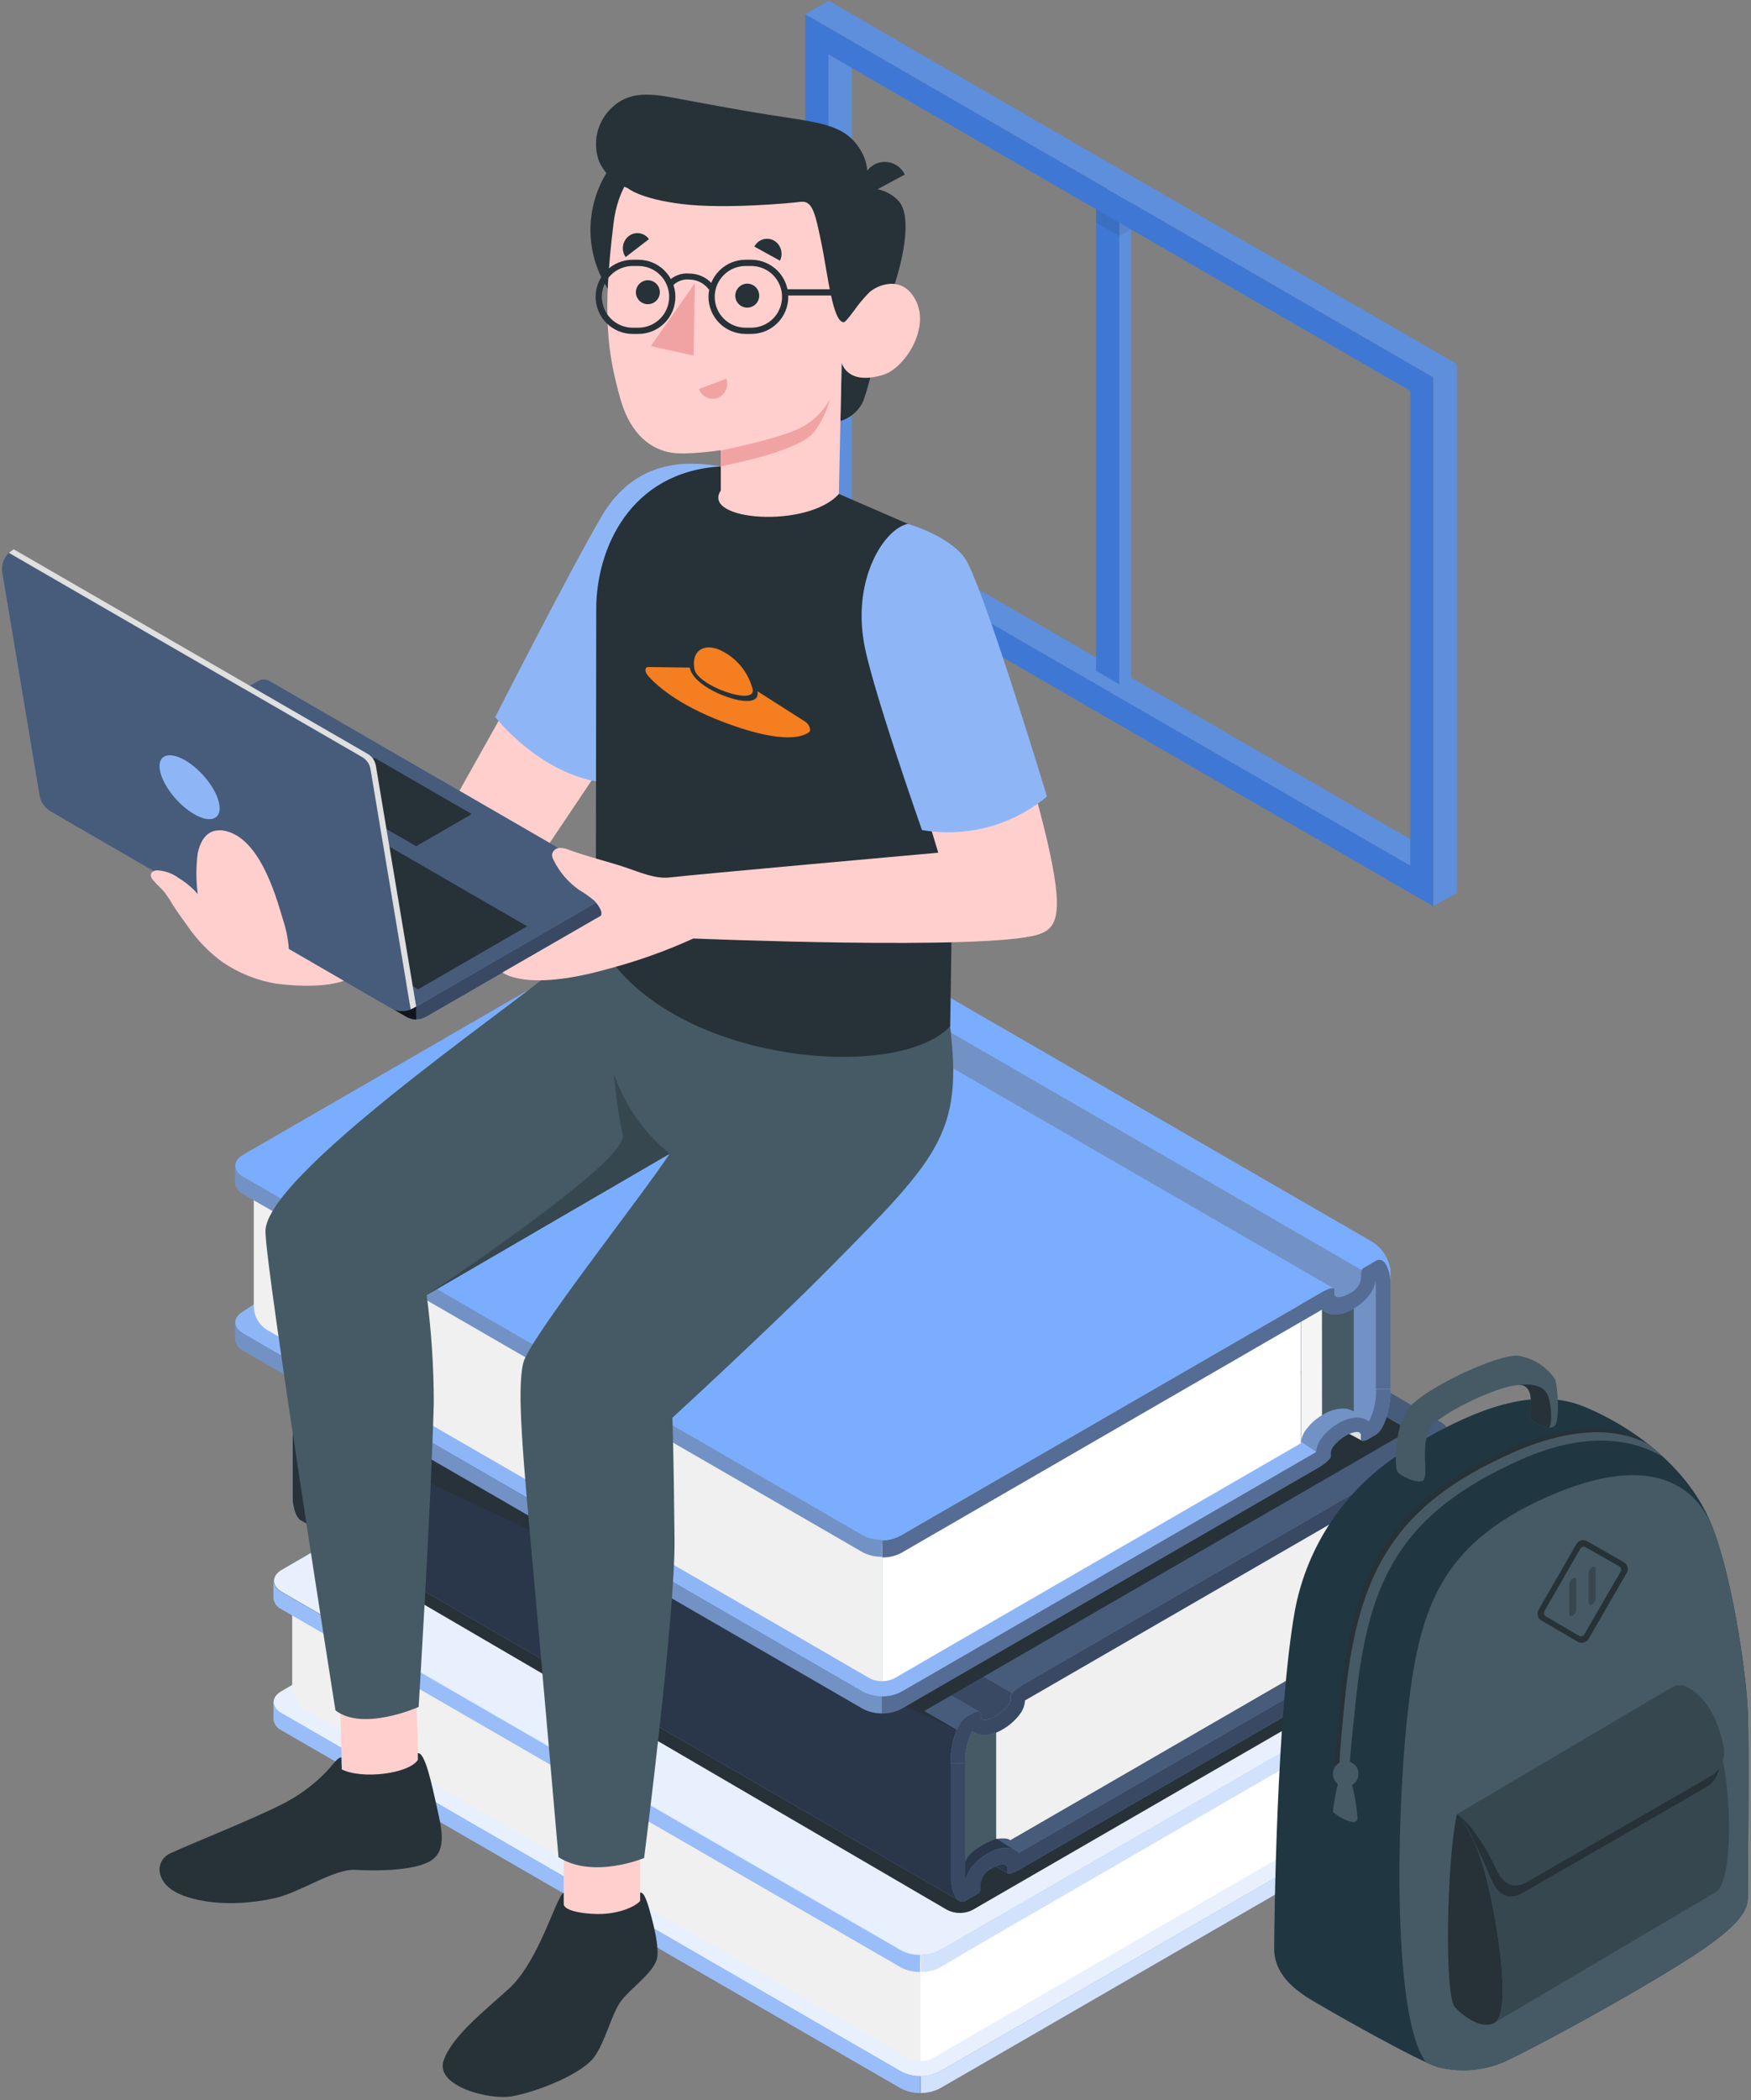 <svg width="372" height="446" viewBox="0 0 372 446" fill="none" xmlns="http://www.w3.org/2000/svg">
<rect x="0" y="0" width="372" height="446" fill="#808080" stroke="none"/>
<g opacity="0.8">
<path d="M304.539 181.025L299.602 183.879L176.015 112.463L180.963 109.609L304.539 181.025Z" fill="#5592F3"/>
<path d="M237.809 44.437V145.324L232.86 142.459V41.584L237.809 44.437Z" fill="#2E75E9"/>
<path d="M240.273 42.998L237.799 44.437V145.323L240.273 143.885V42.998Z" fill="#5592F3"/>
<path d="M237.799 44.437L232.85 41.584L235.324 40.145L240.273 42.999L237.799 44.437Z" fill="#FAFAFA"/>
<path d="M171.08 3.005L304.496 80.139V192.45L171.08 115.351V3.005ZM176.017 112.463L299.604 183.833V82.993L176.017 11.577V112.463Z" fill="#2E75E9"/>
<path d="M176.02 112.462L180.969 109.609V14.43L176.02 11.576V112.462Z" fill="#5592F3"/>
<path d="M171.077 3.005L176.015 0.151L309.488 77.286L304.539 80.139L171.077 3.005Z" fill="#5592F3"/>
<path d="M309.488 77.286L304.539 80.139V192.45L309.488 189.597V77.286Z" fill="#5592F3"/>
<path opacity="0.1" d="M237.809 47.29L232.882 44.437V47.29L237.809 50.143V47.29Z" fill="black"/>
<path opacity="0.1" d="M237.799 50.144L240.273 48.717L237.799 47.29V50.144Z" fill="black"/>
</g>
<path d="M297.381 386.541L294.535 384.932L296.556 384.02C296.556 384.02 298.136 384.447 298.178 384.519C298.165 384.886 298.127 385.253 298.064 385.615L297.381 386.541Z" fill="#E0E0E0"/>
<path d="M297.381 386.541L294.535 384.932L296.556 384.02C296.556 384.02 298.136 384.447 298.178 384.519C298.165 384.886 298.127 385.253 298.064 385.615L297.381 386.541Z" fill="#8EB6F7"/>
<path opacity="0.1" d="M297.381 386.541L294.535 384.932L296.556 384.02C296.556 384.02 298.136 384.447 298.178 384.519C298.165 384.886 298.127 385.253 298.064 385.615L297.381 386.541Z" fill="white"/>
<path d="M191.471 439.943C192.732 440.583 194.127 440.916 195.541 440.916C196.955 440.916 198.349 440.583 199.611 439.943L290.889 387.239L154.271 308.268L151.083 306.431L59.805 359.135C57.57 360.431 57.57 362.554 59.805 363.836L191.471 439.943Z" fill="#8EB6F7"/>
<path opacity="0.8" d="M191.471 439.943C192.732 440.583 194.127 440.916 195.541 440.916C196.955 440.916 198.349 440.583 199.611 439.943L290.889 387.239L154.271 308.268L151.083 306.431L59.805 359.135C57.57 360.431 57.57 362.554 59.805 363.836L191.471 439.943Z" fill="white"/>
<path d="M225.752 340.29L257.587 358.623L278.194 346.714L302.116 360.588V377.838C302.116 379.932 299.768 382.909 298.914 382.425C297.335 382.807 295.799 383.351 294.332 384.049C291.938 385.411 289.716 387.056 287.714 388.949L214.566 346.686L225.752 340.29Z" fill="#E0E0E0"/>
<path d="M225.752 340.29L257.587 358.623L278.194 346.714L302.116 360.588V377.838C302.116 379.932 299.768 382.909 298.914 382.425C297.335 382.807 295.799 383.351 294.332 384.049C291.938 385.411 289.716 387.056 287.714 388.949L214.566 346.686L225.752 340.29Z" fill="#8EB6F7"/>
<path opacity="0.1" d="M225.752 340.29L257.587 358.623L278.194 346.714L302.116 360.588V377.838C302.116 379.932 299.768 382.909 298.914 382.425C297.335 382.807 295.799 383.351 294.332 384.049C291.938 385.411 289.716 387.056 287.714 388.949L214.566 346.686L225.752 340.29Z" fill="white"/>
<path d="M199.654 439.929L205.161 436.738L287.801 388.991C287.863 387.911 288.256 386.877 288.925 386.028C289.901 384.73 291.131 383.644 292.54 382.838C293.719 382.115 295.059 381.699 296.439 381.627C297.363 381.614 298.264 381.91 299.001 382.467C300.077 380.353 300.6 378.001 300.524 375.63H303.654C303.654 379.903 302.231 384.29 300.481 385.288L298.901 386.213C298.005 386.726 297.293 386.755 297.293 386.213V385.373C297.293 384.433 295.87 384.476 294.105 385.501C292.341 386.527 290.932 388.094 290.932 389.034V389.888C290.932 390.373 289.708 391.455 288.228 392.31L208.306 438.505L199.654 443.49C198.401 444.139 197.008 444.466 195.598 444.444V440.826C197.004 440.884 198.402 440.575 199.654 439.929Z" fill="#8EB6F7"/>
<path opacity="0.6" d="M199.654 439.929L205.161 436.738L287.801 388.991C287.863 387.911 288.256 386.877 288.925 386.028C289.901 384.73 291.131 383.644 292.54 382.838C293.719 382.115 295.059 381.699 296.439 381.627C297.363 381.614 298.264 381.91 299.001 382.467C300.077 380.353 300.6 378.001 300.524 375.63H303.654C303.654 379.903 302.231 384.29 300.481 385.288L298.901 386.213C298.005 386.726 297.293 386.755 297.293 386.213V385.373C297.293 384.433 295.87 384.476 294.105 385.501C292.341 386.527 290.932 388.094 290.932 389.034V389.888C290.932 390.373 289.708 391.455 288.228 392.31L208.306 438.505L199.654 443.49C198.401 444.139 197.008 444.466 195.598 444.444V440.826C197.004 440.884 198.402 440.575 199.654 439.929Z" fill="white"/>
<path d="M58.102 361.414V365.103C58.148 365.596 58.323 366.068 58.607 366.472C58.892 366.877 59.277 367.2 59.724 367.411L182.78 438.519L191.418 443.504C192.671 444.153 194.064 444.481 195.474 444.459V440.841C194.055 440.875 192.652 440.536 191.404 439.858L185.911 436.681L59.724 363.736C59.275 363.524 58.889 363.198 58.604 362.791C58.319 362.384 58.146 361.909 58.102 361.414Z" fill="#8EB6F7"/>
<path opacity="0.1" d="M58.102 361.414V365.103C58.148 365.596 58.323 366.068 58.607 366.472C58.892 366.877 59.277 367.2 59.724 367.411L182.78 438.519L191.418 443.504C192.671 444.153 194.064 444.481 195.474 444.459V440.841C194.055 440.875 192.652 440.536 191.404 439.858L185.911 436.681L59.724 363.736C59.275 363.524 58.889 363.198 58.604 362.791C58.319 362.384 58.146 361.909 58.102 361.414Z" fill="white"/>
<path d="M195.547 416.526V437.665C196.489 437.693 197.422 437.472 198.251 437.024L208.213 431.241L284.477 387.168V365.118L195.547 416.526Z" fill="white"/>
<path d="M62.074 342.027V358.28C62.124 359.221 62.395 360.137 62.865 360.954C63.335 361.771 63.99 362.465 64.778 362.981L182.896 431.211L192.858 436.995C193.688 437.441 194.62 437.662 195.562 437.636V418.762L62.074 342.027Z" fill="#F0F0F0"/>
<path d="M284.527 387.14C284.603 386.058 285.005 385.025 285.68 384.177C286.66 382.887 287.89 381.807 289.295 381.001C290.464 380.268 291.802 379.846 293.18 379.776C294.107 379.768 295.011 380.063 295.756 380.616V358.608L284.556 365.09L284.527 387.14Z" fill="#455A64"/>
<path d="M289.01 381.186C287.713 381.953 286.581 382.969 285.68 384.177C285.005 385.025 284.603 386.058 284.527 387.14V366.115H288.996L289.01 381.186Z" fill="#F5F5F5"/>
<path d="M154.246 282.4L290.865 361.371V363.209C290.865 364.22 292.288 364.633 294.038 363.579C295.789 362.525 297.226 361.3 297.226 359.548L297.397 357.81L158.174 277.358L157.619 277.03C157.473 277.287 157.39 277.575 157.377 277.871V278.725C157.405 279.779 155.997 281.418 154.246 282.4Z" fill="#8EB6F7"/>
<path opacity="0.6" d="M154.246 282.4L290.865 361.371V363.209C290.865 364.22 292.288 364.633 294.038 363.579C295.789 362.525 297.226 361.3 297.226 359.548L297.397 357.81L158.174 277.358L157.619 277.03C157.473 277.287 157.39 277.575 157.377 277.871V278.725C157.405 279.779 155.997 281.418 154.246 282.4Z" fill="white"/>
<path d="M199.662 414.176L288.919 362.583C290.044 361.999 291.082 361.514 291.524 361.742L290.94 361.415L154.322 282.444L152.728 281.518C152.012 281.314 151.26 281.266 150.524 281.376C149.788 281.487 149.083 281.754 148.458 282.159L59.898 333.353C57.664 334.649 57.664 336.758 59.898 338.054L191.593 414.176C192.845 414.804 194.227 415.131 195.627 415.131C197.028 415.131 198.41 414.804 199.662 414.176Z" fill="#8EB6F7"/>
<path opacity="0.8" d="M199.662 414.176L288.919 362.583C290.044 361.999 291.082 361.514 291.524 361.742L290.94 361.415L154.322 282.444L152.728 281.518C152.012 281.314 151.26 281.266 150.524 281.376C149.788 281.487 149.083 281.754 148.458 282.159L59.898 333.353C57.664 334.649 57.664 336.758 59.898 338.054L191.593 414.176C192.845 414.804 194.227 415.131 195.627 415.131C197.028 415.131 198.41 414.804 199.662 414.176Z" fill="white"/>
<path d="M157.652 277.073L158.207 277.401L297.43 357.896C297.501 357.747 297.602 357.616 297.729 357.511L298.199 357.241L299.209 356.671L300.447 355.944C300.687 355.785 300.975 355.712 301.262 355.737C301.549 355.763 301.819 355.887 302.027 356.087C302.086 356.126 302.139 356.174 302.183 356.229C302.351 356.401 302.49 356.598 302.596 356.813C302.747 357.06 302.871 357.323 302.966 357.597C303.075 357.89 303.165 358.19 303.236 358.494C303.322 358.85 303.379 359.192 303.45 359.562C303.488 359.774 303.512 359.988 303.521 360.203C303.521 360.374 303.521 360.531 303.521 360.73C303.521 360.93 303.521 361.528 303.521 361.941V358.024C303.374 356.737 302.93 355.502 302.223 354.417C301.517 353.331 300.568 352.425 299.451 351.771L167.742 275.649C166.657 275.008 165.439 274.627 164.182 274.535C162.925 274.444 161.665 274.645 160.499 275.122L158.834 276.09L158.122 276.489C157.916 276.638 157.754 276.84 157.652 277.073Z" fill="#8EB6F7"/>
<path opacity="0.8" d="M157.652 277.073L158.207 277.401L297.43 357.896C297.501 357.747 297.602 357.616 297.729 357.511L298.199 357.241L299.209 356.671L300.447 355.944C300.687 355.785 300.975 355.712 301.262 355.737C301.549 355.763 301.819 355.887 302.027 356.087C302.086 356.126 302.139 356.174 302.183 356.229C302.351 356.401 302.49 356.598 302.596 356.813C302.747 357.06 302.871 357.323 302.966 357.597C303.075 357.89 303.165 358.19 303.236 358.494C303.322 358.85 303.379 359.192 303.45 359.562C303.488 359.774 303.512 359.988 303.521 360.203C303.521 360.374 303.521 360.531 303.521 360.73C303.521 360.93 303.521 361.528 303.521 361.941V358.024C303.374 356.737 302.93 355.502 302.223 354.417C301.517 353.331 300.568 352.425 299.451 351.771L167.742 275.649C166.657 275.008 165.439 274.627 164.182 274.535C162.925 274.444 161.665 274.645 160.499 275.122L158.834 276.09L158.122 276.489C157.916 276.638 157.754 276.84 157.652 277.073Z" fill="white"/>
<path d="M199.653 414.189L205.174 410.984L268.659 374.319L288.924 362.61C290.347 361.756 291.543 361.457 291.614 361.898V362.81C291.614 363.835 293.037 363.835 294.788 362.81C295.436 362.527 296.005 362.088 296.442 361.531C296.88 360.974 297.172 360.317 297.292 359.619V358.622C297.271 358.4 297.303 358.175 297.384 357.968C297.466 357.76 297.595 357.574 297.762 357.425L298.231 357.155L299.242 356.585L300.48 355.859C300.72 355.699 301.008 355.626 301.295 355.652C301.582 355.677 301.852 355.801 302.06 356.001C302.119 356.04 302.171 356.088 302.216 356.143C302.322 356.255 302.413 356.379 302.487 356.514C302.547 356.576 302.595 356.648 302.629 356.727C302.78 356.974 302.904 357.237 302.999 357.511C303.108 357.804 303.198 358.104 303.269 358.408C303.355 358.764 303.412 359.106 303.483 359.477C303.521 359.688 303.545 359.903 303.554 360.118C303.554 360.289 303.554 360.445 303.554 360.645C303.554 360.844 303.554 361.442 303.554 361.855V375.587H300.423V361.855C300.423 361.528 300.423 361.2 300.423 360.887L300.338 360.103C300.344 360.08 300.344 360.055 300.338 360.032C300.053 362.525 297.676 364.747 295.613 365.915C294.467 366.639 293.153 367.051 291.799 367.112C290.755 367.125 289.743 366.755 288.953 366.072L288.668 366.228L288.127 366.556L208.206 412.751L199.653 417.793C198.42 418.424 197.052 418.742 195.668 418.719V415.101C197.051 415.13 198.42 414.817 199.653 414.189Z" fill="#8EB6F7"/>
<path opacity="0.6" d="M199.653 414.189L205.174 410.984L268.659 374.319L288.924 362.61C290.347 361.756 291.543 361.457 291.614 361.898V362.81C291.614 363.835 293.037 363.835 294.788 362.81C295.436 362.527 296.005 362.088 296.442 361.531C296.88 360.974 297.172 360.317 297.292 359.619V358.622C297.271 358.4 297.303 358.175 297.384 357.968C297.466 357.76 297.595 357.574 297.762 357.425L298.231 357.155L299.242 356.585L300.48 355.859C300.72 355.699 301.008 355.626 301.295 355.652C301.582 355.677 301.852 355.801 302.06 356.001C302.119 356.04 302.171 356.088 302.216 356.143C302.322 356.255 302.413 356.379 302.487 356.514C302.547 356.576 302.595 356.648 302.629 356.727C302.78 356.974 302.904 357.237 302.999 357.511C303.108 357.804 303.198 358.104 303.269 358.408C303.355 358.764 303.412 359.106 303.483 359.477C303.521 359.688 303.545 359.903 303.554 360.118C303.554 360.289 303.554 360.445 303.554 360.645C303.554 360.844 303.554 361.442 303.554 361.855V375.587H300.423V361.855C300.423 361.528 300.423 361.2 300.423 360.887L300.338 360.103C300.344 360.08 300.344 360.055 300.338 360.032C300.053 362.525 297.676 364.747 295.613 365.915C294.467 366.639 293.153 367.051 291.799 367.112C290.755 367.125 289.743 366.755 288.953 366.072L288.668 366.228L288.127 366.556L208.206 412.751L199.653 417.793C198.42 418.424 197.052 418.742 195.668 418.719V415.101C197.051 415.13 198.42 414.817 199.653 414.189Z" fill="white"/>
<path d="M58.102 335.66V339.378C58.146 339.873 58.319 340.348 58.604 340.755C58.889 341.162 59.275 341.488 59.724 341.7L182.78 412.808L191.418 417.807C192.671 418.456 194.064 418.784 195.474 418.762V415.144C194.057 415.175 192.656 414.841 191.404 414.175L185.911 410.999L59.724 338.053C59.265 337.836 58.872 337.499 58.587 337.078C58.301 336.657 58.134 336.168 58.102 335.66Z" fill="#8EB6F7"/>
<path opacity="0.1" d="M58.102 335.66V339.378C58.146 339.873 58.319 340.348 58.604 340.755C58.889 341.162 59.275 341.488 59.724 341.7L182.78 412.808L191.418 417.807C192.671 418.456 194.064 418.784 195.474 418.762V415.144C194.057 415.175 192.656 414.841 191.404 414.175L185.911 410.999L59.724 338.053C59.265 337.836 58.872 337.499 58.587 337.078C58.301 336.657 58.134 336.168 58.102 335.66Z" fill="white"/>
<path d="M148.343 282.158C148.967 281.753 149.672 281.486 150.408 281.376C151.144 281.265 151.896 281.313 152.612 281.517L154.206 282.443C155.956 281.418 157.365 279.78 157.365 278.768V277.914C157.379 277.618 157.461 277.33 157.607 277.073C157.719 276.842 157.891 276.645 158.105 276.503L158.817 276.105L160.482 275.136C161.648 274.659 162.909 274.458 164.165 274.549C165.422 274.641 166.64 275.022 167.725 275.663L299.434 351.785L299.576 351.87L206.633 405.586C205.794 406.015 204.865 406.238 203.922 406.238C202.98 406.238 202.051 406.015 201.211 405.586L68.648 328.225L148.343 282.158Z" fill="#263238"/>
<path d="M214.074 397.78L210.559 395.758C211.505 395.428 212.521 395.355 213.504 395.544C214.444 396.028 214.074 397.78 214.074 397.78Z" fill="#8EB6F7"/>
<path opacity="0.7" d="M214.074 397.78L210.559 395.758C211.505 395.428 212.521 395.355 213.504 395.544C214.444 396.028 214.074 397.78 214.074 397.78Z" fill="black"/>
<path d="M216.496 395.6C216.096 395.166 215.611 394.82 215.071 394.583C214.531 394.347 213.948 394.224 213.358 394.224C212.768 394.224 212.185 394.347 211.645 394.583C211.105 394.82 210.62 395.166 210.22 395.6C206.79 398.748 206.62 401.868 205.197 401.825C203.773 401.782 203.773 376.684 203.773 376.684L217.307 389.233L216.496 395.6Z" fill="#8EB6F7"/>
<path opacity="0.7" d="M216.496 395.6C216.096 395.166 215.611 394.82 215.071 394.583C214.531 394.347 213.948 394.224 213.358 394.224C212.768 394.224 212.185 394.347 211.645 394.583C211.105 394.82 210.62 395.166 210.22 395.6C206.79 398.748 206.62 401.868 205.197 401.825C203.773 401.782 203.773 376.684 203.773 376.684L217.307 389.233L216.496 395.6Z" fill="black"/>
<path d="M75.009 304.366L74.781 304.238L76.944 302.984L170.13 249.141L305.908 337.085C308.143 338.382 308.541 340.262 306.791 341.259L303.617 343.096L216.523 393.507L215.897 393.052L75.009 304.366Z" fill="#8EB6F7"/>
<path opacity="0.5" d="M75.009 304.366L74.781 304.238L76.944 302.984L170.13 249.141L305.908 337.085C308.143 338.382 308.541 340.262 306.791 341.259L303.617 343.096L216.523 393.507L215.897 393.052L75.009 304.366Z" fill="black"/>
<path d="M204.893 364.804L211.639 363.38V390.444C207.569 392.182 204.979 393.806 204.523 397.21L204.893 364.804Z" fill="#455A64"/>
<path d="M214.612 390.801L300.895 340.946C301.685 340.431 302.344 339.738 302.816 338.921C303.288 338.104 303.561 337.187 303.613 336.245V309.594L216.49 360.375C216.49 360.375 215.451 364.15 212.363 365.332C209.275 366.514 211.637 367.725 211.637 367.725V390.516C214.299 390.131 214.612 390.801 214.612 390.801Z" fill="#F0F0F0"/>
<path d="M206.665 363.878C207.561 363.365 208.273 363.337 208.273 363.878V364.719C208.273 365.659 209.696 365.616 211.46 364.59C213.225 363.565 214.648 361.998 214.648 361.058V360.203C214.648 359.719 215.858 358.636 217.338 357.782L76.962 277.272L74.785 278.526C74.483 278.847 74.294 279.256 74.244 279.694V280.549C74.244 281.489 72.821 283.07 71.071 284.081C69.32 285.093 67.883 285.15 67.883 284.209V283.355C67.883 282.871 67.171 282.913 66.289 283.426L206.665 363.878Z" fill="#8EB6F7"/>
<path opacity="0.6" d="M206.665 363.878C207.561 363.365 208.273 363.337 208.273 363.878V364.719C208.273 365.659 209.696 365.616 211.46 364.59C213.225 363.565 214.648 361.998 214.648 361.058V360.203C214.648 359.719 215.858 358.636 217.338 357.782L76.962 277.272L74.785 278.526C74.483 278.847 74.294 279.256 74.244 279.694V280.549C74.244 281.489 72.821 283.07 71.071 284.081C69.32 285.093 67.883 285.15 67.883 284.209V283.355C67.883 282.871 67.171 282.913 66.289 283.426L206.665 363.878Z" fill="black"/>
<path d="M75.009 278.597L74.781 278.469L76.944 277.216L170.13 223.372L305.908 301.859C308.143 303.155 308.541 305.021 306.791 306.032L303.617 307.855L216.494 360.374L75.009 278.597Z" fill="#8EB6F7"/>
<path opacity="0.5" d="M75.009 278.597L74.781 278.469L76.944 277.216L170.13 223.372L305.908 301.859C308.143 303.155 308.541 305.021 306.791 306.032L303.617 307.855L216.494 360.374L75.009 278.597Z" fill="black"/>
<path d="M67.852 282.486L208.199 363.594L203.289 367.44L63.469 286.646C63.81 285.607 64.46 284.697 65.333 284.039L67.852 282.486Z" fill="#8EB6F7"/>
<path opacity="0.5" d="M67.852 282.486L208.199 363.594L203.289 367.44L63.469 286.646C63.81 285.607 64.46 284.697 65.333 284.039L67.852 282.486Z" fill="black"/>
<path d="M63.935 322.897C63.849 322.843 63.767 322.781 63.693 322.712C63.629 322.68 63.574 322.631 63.537 322.57C63.422 322.457 63.326 322.328 63.252 322.185C63.189 322.131 63.14 322.063 63.11 321.986C62.957 321.741 62.838 321.478 62.754 321.202C62.636 320.906 62.541 320.601 62.469 320.29C62.384 319.949 62.327 319.607 62.27 319.236C62.221 319.026 62.192 318.811 62.185 318.595V318.068C62.185 317.684 62.185 317.271 62.185 316.858V293.653C62.159 291.217 62.604 288.799 63.494 286.531L203.314 367.325L203.898 403.677L64.092 322.854L63.935 322.897Z" fill="#8EB6F7"/>
<path opacity="0.7" d="M63.935 322.897C63.849 322.843 63.767 322.781 63.693 322.712C63.629 322.68 63.574 322.631 63.537 322.57C63.422 322.457 63.326 322.328 63.252 322.185C63.189 322.131 63.14 322.063 63.11 321.986C62.957 321.741 62.838 321.478 62.754 321.202C62.636 320.906 62.541 320.601 62.469 320.29C62.384 319.949 62.327 319.607 62.27 319.236C62.221 319.026 62.192 318.811 62.185 318.595V318.068C62.185 317.684 62.185 317.271 62.185 316.858V293.653C62.159 291.217 62.604 288.799 63.494 286.531L203.314 367.325L203.898 403.677L64.092 322.854L63.935 322.897Z" fill="black"/>
<path opacity="0.79" d="M203.213 367.382C203.213 367.382 93.092 315.803 83.074 311.074C76.456 307.955 73.212 314.507 74.777 321.288C76.2 327.213 81.992 333.324 81.992 333.324L63.99 322.911C63.903 322.858 63.822 322.796 63.748 322.726C63.683 322.694 63.629 322.645 63.591 322.584C63.476 322.472 63.38 322.342 63.307 322.199C63.244 322.145 63.195 322.077 63.164 322C63.012 321.755 62.892 321.492 62.809 321.216C62.69 320.92 62.595 320.615 62.524 320.305C62.439 319.963 62.382 319.621 62.325 319.251C62.275 319.04 62.247 318.826 62.239 318.61V318.083C62.239 317.698 62.239 317.285 62.239 316.872V293.653C62.214 291.217 62.658 288.799 63.549 286.531L203.213 367.382Z" fill="#263238"/>
<path d="M201.918 374.462H205.049C204.975 372.093 205.494 369.743 206.557 367.625C207.302 368.178 208.206 368.473 209.133 368.465C210.511 368.395 211.849 367.973 213.018 367.24C214.427 366.439 215.657 365.358 216.633 364.064C216.707 363.975 216.774 363.879 216.832 363.779C217.385 362.991 217.705 362.063 217.757 361.101L300.397 313.354L303.243 311.716L306.83 309.65C307.142 309.508 307.409 309.282 307.602 308.999C307.795 308.715 307.907 308.384 307.925 308.041V304.38C307.91 304.729 307.8 305.067 307.607 305.358C307.414 305.649 307.145 305.882 306.83 306.032L297.337 311.502L217.43 357.697C215.936 358.551 214.726 359.634 214.726 360.118V360.973C214.637 361.514 214.378 362.013 213.986 362.397C213.3 363.223 212.471 363.918 211.538 364.448C209.774 365.474 208.35 365.517 208.35 364.577V363.736C208.35 363.238 207.653 363.28 206.757 363.736L205.177 364.662C203.341 365.802 201.918 370.146 201.918 374.462Z" fill="#8EB6F7"/>
<path d="M205.054 374.462V397.666C205.054 397.994 205.054 398.321 205.054 398.635L205.125 399.418C205.118 399.441 205.118 399.466 205.125 399.489C205.409 396.996 207.786 394.774 209.849 393.606C211 392.881 212.319 392.468 213.678 392.41C214.721 392.396 215.734 392.766 216.524 393.45L216.794 393.293L217.349 392.965L297.257 346.771L301.853 344.121L303.163 343.352L307.034 341.116C307.288 340.956 307.499 340.736 307.648 340.475C307.797 340.214 307.879 339.921 307.887 339.62V343.281C307.877 343.564 307.799 343.841 307.66 344.089C307.522 344.337 307.326 344.548 307.09 344.705C306.635 344.976 306.151 345.232 305.667 345.532L304.771 346.059L303.234 346.942C302.892 347.155 302.579 347.341 302.28 347.497C301.981 347.654 301.811 347.782 301.612 347.882L300.43 348.58L236.945 385.245L216.68 396.954C215.257 397.808 214.076 398.108 213.991 397.666C213.986 397.614 213.986 397.561 213.991 397.509V396.697C213.991 395.672 212.568 395.672 210.817 396.697C210.168 396.98 209.599 397.419 209.162 397.976C208.725 398.533 208.433 399.19 208.312 399.888V400.885C208.333 401.107 208.302 401.332 208.22 401.539C208.139 401.747 208.009 401.933 207.843 402.082L207.373 402.352L206.377 402.922L205.139 403.649C204.899 403.808 204.611 403.881 204.324 403.855C204.037 403.83 203.767 403.706 203.559 403.506C203.495 403.474 203.441 403.425 203.403 403.364C203.288 403.257 203.192 403.132 203.118 402.993C203.063 402.933 203.015 402.866 202.976 402.794C202.823 402.549 202.704 402.286 202.62 402.01C202.5 401.72 202.405 401.42 202.335 401.113C202.25 400.757 202.193 400.415 202.136 400.045C202.086 399.835 202.057 399.62 202.051 399.404C202.051 399.233 202.051 399.076 202.051 398.877C202.051 398.677 202.051 398.079 202.051 397.666V374.462H205.054Z" fill="#8EB6F7"/>
<g opacity="0.6">
<path d="M201.918 374.462H205.049C204.975 372.093 205.494 369.743 206.557 367.625C207.302 368.178 208.206 368.473 209.133 368.465C210.511 368.395 211.849 367.973 213.018 367.24C214.427 366.439 215.657 365.358 216.633 364.064C216.707 363.975 216.774 363.879 216.832 363.779C217.385 362.991 217.705 362.063 217.757 361.101L300.397 313.354L303.243 311.716L306.83 309.65C307.142 309.508 307.409 309.282 307.602 308.999C307.795 308.715 307.907 308.384 307.925 308.041V304.38C307.91 304.729 307.8 305.067 307.607 305.358C307.414 305.649 307.145 305.882 306.83 306.032L297.337 311.502L217.43 357.697C215.936 358.551 214.726 359.634 214.726 360.118V360.973C214.637 361.514 214.378 362.013 213.986 362.397C213.3 363.223 212.471 363.918 211.538 364.448C209.774 365.474 208.35 365.517 208.35 364.577V363.736C208.35 363.238 207.653 363.28 206.757 363.736L205.177 364.662C203.341 365.802 201.918 370.146 201.918 374.462Z" fill="black"/>
<path d="M205.054 374.462V397.666C205.054 397.994 205.054 398.321 205.054 398.635L205.125 399.418C205.118 399.441 205.118 399.466 205.125 399.489C205.409 396.996 207.786 394.774 209.849 393.606C211 392.881 212.319 392.468 213.678 392.41C214.721 392.396 215.734 392.766 216.524 393.45L216.794 393.293L217.349 392.965L297.257 346.771L301.853 344.121L303.163 343.352L307.034 341.116C307.288 340.956 307.499 340.736 307.648 340.475C307.797 340.214 307.879 339.921 307.887 339.62V343.281C307.877 343.564 307.799 343.841 307.66 344.089C307.522 344.337 307.326 344.548 307.09 344.705C306.635 344.976 306.151 345.232 305.667 345.532L304.771 346.059L303.234 346.942C302.892 347.155 302.579 347.341 302.28 347.497C301.981 347.654 301.811 347.782 301.612 347.882L300.43 348.58L236.945 385.245L216.68 396.954C215.257 397.808 214.076 398.108 213.991 397.666C213.986 397.614 213.986 397.561 213.991 397.509V396.697C213.991 395.672 212.568 395.672 210.817 396.697C210.168 396.98 209.599 397.419 209.162 397.976C208.725 398.533 208.433 399.19 208.312 399.888V400.885C208.333 401.107 208.302 401.332 208.22 401.539C208.139 401.747 208.009 401.933 207.843 402.082L207.373 402.352L206.377 402.922L205.139 403.649C204.899 403.808 204.611 403.881 204.324 403.855C204.037 403.83 203.767 403.706 203.559 403.506C203.495 403.474 203.441 403.425 203.403 403.364C203.288 403.257 203.192 403.132 203.118 402.993C203.063 402.933 203.015 402.866 202.976 402.794C202.823 402.549 202.704 402.286 202.62 402.01C202.5 401.72 202.405 401.42 202.335 401.113C202.25 400.757 202.193 400.415 202.136 400.045C202.086 399.835 202.057 399.62 202.051 399.404C202.051 399.233 202.051 399.076 202.051 398.877C202.051 398.677 202.051 398.079 202.051 397.666V374.462H205.054Z" fill="black"/>
</g>
<path d="M63.395 286.574L196.284 363.38L296.727 305.334C297.056 305.224 297.341 305.014 297.543 304.733C297.745 304.451 297.854 304.114 297.854 303.767C297.854 303.421 297.745 303.083 297.543 302.802C297.341 302.521 297.056 302.31 296.727 302.2L165.232 226.192L76.999 277.216L74.822 278.483C74.528 278.802 74.343 279.206 74.296 279.637V280.492C74.296 281.432 72.872 283.013 71.122 284.025C71.033 284.083 70.938 284.131 70.837 284.167L67.906 282.472L66.483 283.27L66.283 283.369L65.259 283.968C64.387 284.627 63.737 285.536 63.395 286.574Z" fill="#263238"/>
<path d="M289.315 305.904L285.316 303.767L288.96 302.898C289.31 303.308 289.53 303.812 289.594 304.347C289.657 304.882 289.56 305.424 289.315 305.904Z" fill="#E0E0E0"/>
<g style="mix-blend-mode:multiply" opacity="0.5">
<path d="M289.315 305.904L285.316 303.767L288.96 302.898C289.31 303.308 289.53 303.812 289.594 304.347C289.657 304.882 289.56 305.424 289.315 305.904Z" fill="#E0E0E0"/>
</g>
<path d="M183.336 359.32C184.596 359.96 185.988 360.293 187.399 360.293C188.811 360.293 190.203 359.96 191.462 359.32L282.741 306.616L146.122 220.167L142.92 218.315L51.656 278.484C49.422 279.78 49.422 281.888 51.656 283.184L183.336 359.32Z" fill="#8EB6F7"/>
<path d="M217.601 252.16L286.565 298.938L249.436 270.449L270.043 258.541L294.008 272.429V297.2C294.008 299.309 291.66 302.286 290.806 301.801C289.227 302.183 287.691 302.728 286.224 303.425C283.83 304.788 281.608 306.433 279.606 308.325L206.473 258.57L217.601 252.16Z" fill="#8EB6F7"/>
<path opacity="0.2" d="M217.601 252.16L286.565 298.938L249.436 270.449L270.043 258.541L294.008 272.429V297.2C294.008 299.309 291.66 302.286 290.806 301.801C289.227 302.183 287.691 302.728 286.224 303.425C283.83 304.788 281.608 306.433 279.606 308.325L206.473 258.57L217.601 252.16Z" fill="black"/>
<path d="M187.391 328.395V356.998C188.336 357.019 189.272 356.799 190.109 356.357L200.071 350.574L276.349 306.502V276.959L187.391 328.395Z" fill="white"/>
<path d="M53.918 253.912V277.657C53.97 278.598 54.242 279.513 54.712 280.33C55.181 281.146 55.836 281.841 56.622 282.358L174.74 350.589L184.702 356.372C185.534 356.812 186.465 357.032 187.406 357.013V330.632L53.918 253.912Z" fill="#F0F0F0"/>
<path d="M276.395 306.503C276.464 305.422 276.862 304.389 277.533 303.54C278.505 302.242 279.736 301.16 281.148 300.363C282.323 299.63 283.664 299.209 285.047 299.138C285.944 299.047 286.845 299.258 287.609 299.736V270.479L276.409 276.96L276.395 306.503Z" fill="#455A64"/>
<path d="M280.863 300.534C279.573 301.315 278.442 302.335 277.533 303.54C276.862 304.388 276.464 305.422 276.395 306.502V278.014H280.849L280.863 300.534Z" fill="#F5F5F5"/>
<path d="M146.105 194.313L282.724 273.299V275.122C282.724 276.147 284.147 276.546 285.897 275.506C287.648 274.467 289.099 273.213 289.099 271.461L289.27 269.723L150.048 189.271L149.478 188.943C149.335 189.206 149.257 189.499 149.251 189.798V190.638C149.265 191.65 147.856 193.288 146.105 194.313Z" fill="#8EB6F7"/>
<path opacity="0.2" d="M146.105 194.313L282.724 273.299V275.122C282.724 276.147 284.147 276.546 285.897 275.506C287.648 274.467 289.099 273.213 289.099 271.461L289.27 269.723L150.048 189.271L149.478 188.943C149.335 189.206 149.257 189.499 149.251 189.798V190.638C149.265 191.65 147.856 193.288 146.105 194.313Z" fill="black"/>
<path d="M191.462 326.045L280.777 274.466C281.915 273.868 282.954 273.383 283.381 273.611L282.798 273.298L146.179 194.313L144.571 193.401C143.856 193.189 143.103 193.136 142.365 193.247C141.627 193.358 140.923 193.629 140.302 194.042L51.656 245.222C49.422 246.519 49.422 248.641 51.656 249.923L183.365 326.045C184.62 326.68 186.007 327.01 187.414 327.01C188.82 327.01 190.207 326.68 191.462 326.045Z" fill="#7BADFF"/>
<path d="M149.492 188.943L150.061 189.271L289.313 269.723C289.383 269.575 289.485 269.443 289.612 269.338L290.081 269.082L291.077 268.498L292.315 267.772C292.556 267.614 292.843 267.543 293.13 267.569C293.417 267.594 293.686 267.716 293.895 267.914C293.954 267.954 294.007 268.002 294.052 268.056C294.216 268.234 294.36 268.43 294.479 268.64C294.625 268.888 294.745 269.151 294.834 269.424C294.946 269.722 295.041 270.027 295.119 270.336C295.19 270.677 295.261 271.019 295.318 271.39C295.362 271.606 295.39 271.825 295.404 272.045V272.558C295.404 272.942 295.404 273.355 295.404 273.783V269.865C295.261 268.575 294.818 267.337 294.111 266.248C293.405 265.16 292.453 264.252 291.333 263.598L159.625 187.476C158.539 186.836 157.32 186.457 156.063 186.368C154.806 186.279 153.546 186.483 152.381 186.963L150.716 187.932L150.019 188.345C149.79 188.49 149.607 188.698 149.492 188.943Z" fill="#7BADFF"/>
<path d="M191.462 359.32L196.97 356.129L279.609 308.368C279.682 307.288 280.079 306.255 280.748 305.405C281.725 304.112 282.955 303.031 284.363 302.229C285.536 301.506 286.872 301.09 288.248 301.018C289.177 300.999 290.084 301.295 290.824 301.858C291.885 299.735 292.404 297.38 292.332 295.007H295.463C295.463 299.28 294.04 303.667 292.289 304.679L290.71 305.605C289.813 306.117 289.116 306.146 289.116 305.605V304.764C289.116 303.824 287.693 303.867 285.914 304.878C284.135 305.89 282.74 307.485 282.74 308.425V309.265C282.74 309.75 281.531 310.832 280.036 311.701L200.115 357.896L191.462 362.896C190.21 363.544 188.816 363.872 187.406 363.85V360.232C188.814 360.28 190.21 359.966 191.462 359.32Z" fill="#8EB6F7"/>
<path opacity="0.4" d="M191.462 359.32L196.97 356.129L279.609 308.368C279.682 307.288 280.079 306.255 280.748 305.405C281.725 304.112 282.955 303.031 284.363 302.229C285.536 301.506 286.872 301.09 288.248 301.018C289.177 300.999 290.084 301.295 290.824 301.858C291.885 299.735 292.404 297.38 292.332 295.007H295.463C295.463 299.28 294.04 303.667 292.289 304.679L290.71 305.605C289.813 306.117 289.116 306.146 289.116 305.605V304.764C289.116 303.824 287.693 303.867 285.914 304.878C284.135 305.89 282.74 307.485 282.74 308.425V309.265C282.74 309.75 281.531 310.832 280.036 311.701L200.115 357.896L191.462 362.896C190.21 363.544 188.816 363.872 187.406 363.85V360.232C188.814 360.28 190.21 359.966 191.462 359.32Z" fill="black"/>
<path d="M191.427 326.06L196.935 322.87L260.42 286.205L280.77 274.467C282.193 273.627 283.389 273.328 283.474 273.769V274.695C283.474 275.706 284.897 275.706 286.647 274.695C287.298 274.411 287.868 273.97 288.305 273.41C288.743 272.851 289.034 272.191 289.152 271.49V270.493C289.131 270.271 289.163 270.047 289.244 269.839C289.326 269.631 289.455 269.445 289.622 269.296L290.091 269.04L291.088 268.456L292.326 267.73C292.567 267.572 292.854 267.501 293.14 267.527C293.427 267.552 293.696 267.674 293.905 267.872C293.964 267.912 294.017 267.96 294.062 268.014C294.172 268.13 294.268 268.26 294.346 268.399C294.401 268.461 294.448 268.527 294.489 268.599C294.635 268.846 294.755 269.109 294.845 269.382C294.956 269.68 295.051 269.985 295.129 270.294C295.2 270.635 295.272 270.977 295.328 271.348C295.372 271.564 295.4 271.783 295.414 272.003V272.516C295.414 272.9 295.414 273.313 295.414 273.741V294.936H292.283V273.855C292.283 273.527 292.283 273.185 292.283 272.872L292.212 272.088C291.927 274.581 289.551 276.803 287.473 277.971C286.329 278.699 285.013 279.112 283.659 279.168C282.615 279.181 281.603 278.811 280.813 278.128L280.542 278.285L279.987 278.612L200.066 324.807L191.413 329.807C190.176 330.439 188.803 330.757 187.414 330.732V327.114C188.819 327.105 190.199 326.742 191.427 326.06Z" fill="#8EB6F7"/>
<path opacity="0.4" d="M191.427 326.06L196.935 322.87L260.42 286.205L280.77 274.467C282.193 273.627 283.389 273.328 283.474 273.769V274.695C283.474 275.706 284.897 275.706 286.647 274.695C287.298 274.411 287.868 273.97 288.305 273.41C288.743 272.851 289.034 272.191 289.152 271.49V270.493C289.131 270.271 289.163 270.047 289.244 269.839C289.326 269.631 289.455 269.445 289.622 269.296L290.091 269.04L291.088 268.456L292.326 267.73C292.567 267.572 292.854 267.501 293.14 267.527C293.427 267.552 293.696 267.674 293.905 267.872C293.964 267.912 294.017 267.96 294.062 268.014C294.172 268.13 294.268 268.26 294.346 268.399C294.401 268.461 294.448 268.527 294.489 268.599C294.635 268.846 294.755 269.109 294.845 269.382C294.956 269.68 295.051 269.985 295.129 270.294C295.2 270.635 295.272 270.977 295.328 271.348C295.372 271.564 295.4 271.783 295.414 272.003V272.516C295.414 272.9 295.414 273.313 295.414 273.741V294.936H292.283V273.855C292.283 273.527 292.283 273.185 292.283 272.872L292.212 272.088C291.927 274.581 289.551 276.803 287.473 277.971C286.329 278.699 285.013 279.112 283.659 279.168C282.615 279.181 281.603 278.811 280.813 278.128L280.542 278.285L279.987 278.612L200.066 324.807L191.413 329.807C190.176 330.439 188.803 330.757 187.414 330.732V327.114C188.819 327.105 190.199 326.742 191.427 326.06Z" fill="black"/>
<path d="M49.961 247.531V251.206C50.004 251.7 50.175 252.174 50.457 252.581C50.739 252.988 51.122 253.314 51.569 253.528L174.64 324.636L183.278 329.636C184.526 330.282 185.914 330.61 187.319 330.59V326.972C185.907 327.003 184.51 326.67 183.264 326.003L177.77 322.827L51.654 249.924C51.176 249.725 50.764 249.394 50.464 248.971C50.165 248.548 49.99 248.049 49.961 247.531Z" fill="#8EB6F7"/>
<path opacity="0.2" d="M49.961 247.531V251.206C50.004 251.7 50.175 252.174 50.457 252.581C50.739 252.988 51.122 253.314 51.569 253.528L174.64 324.636L183.278 329.636C184.526 330.282 185.914 330.61 187.319 330.59V326.972C185.907 327.003 184.51 326.67 183.264 326.003L177.77 322.827L51.654 249.924C51.176 249.725 50.764 249.394 50.464 248.971C50.165 248.548 49.99 248.049 49.961 247.531Z" fill="black"/>
<path d="M49.961 280.776V284.451C50.004 284.945 50.175 285.419 50.457 285.826C50.739 286.233 51.122 286.56 51.569 286.773L174.696 357.895L183.335 362.895C184.583 363.541 185.971 363.869 187.376 363.85V360.232C185.964 360.263 184.567 359.929 183.32 359.263L177.827 356.086L51.654 283.169C51.176 282.97 50.764 282.64 50.464 282.216C50.165 281.793 49.99 281.294 49.961 280.776Z" fill="#8EB6F7"/>
<path opacity="0.2" d="M49.961 280.776V284.451C50.004 284.945 50.175 285.419 50.457 285.826C50.739 286.233 51.122 286.56 51.569 286.773L174.696 357.895L183.335 362.895C184.583 363.541 185.971 363.869 187.376 363.85V360.232C185.964 360.263 184.567 359.929 183.32 359.263L177.827 356.086L51.654 283.169C51.176 282.97 50.764 282.64 50.464 282.216C50.165 281.793 49.99 281.294 49.961 280.776Z" fill="black"/>
<path d="M106.795 151.538L93.731 174.841L112.772 184.983L126.633 164.329L106.795 151.538Z" fill="#FFCFCE"/>
<path d="M153.145 99.047C145.887 97.808 134.901 97.48 127.757 109.745C120.613 122.009 105.215 152.278 105.215 152.278C105.215 152.278 114.209 163.93 127.23 166.053L148.506 132.265L153.145 99.047Z" fill="#8EB6F7"/>
<path d="M135.998 384.447H119.746V412.295H135.998V384.447Z" fill="#FFCFCE"/>
<path d="M88.954 377.667L72.702 378.222L71.891 348.751L88.128 348.195L88.954 377.667Z" fill="#FFCFCE"/>
<path d="M119.747 404.261V401.94C118.196 402.609 114.581 416.412 108.135 422.295C103.012 426.981 96.024 432.38 94.245 437.593C92.395 443.02 103.979 446.026 108.761 445.171C114.325 444.188 123.974 440.271 126.393 436.625C128.812 432.978 129.951 427.636 131.915 424.973C133.879 422.309 138.418 419.275 139.486 416.241C140.069 414.546 139.372 410.842 138.561 407.694C137.807 404.845 136.981 401.655 135.999 401.925V403.692C134.818 405.002 131.559 406.298 127.873 406.441C125.497 406.555 119.733 406.085 119.747 404.261Z" fill="#263238"/>
<path d="M72.531 373.208C71.691 373.208 71.008 374.433 69.144 376.442C66.363 379.254 63.13 381.58 59.581 383.322C53.49 386.384 41.692 391.071 36.313 393.507C32.968 395.016 33.125 399.062 36.583 401.369C40.041 403.677 48.381 405.329 58.414 403.079C63.864 401.854 70.98 396.811 75.491 397.082C80.002 397.353 88.413 397.296 91.729 395.002C95.044 392.709 93.721 387.88 92.782 383.607C91.757 379.02 90.291 371.998 88.769 372.311V373.735C86.819 376.698 76.871 377.909 72.574 375.73L72.531 373.208Z" fill="#263238"/>
<path d="M201.466 215.096C205.024 240.237 200.228 245.009 176.363 269.139C163.555 282.087 142.848 301.075 142.848 301.075C142.848 301.075 143.147 309.109 143.304 327.114C143.46 342.968 136.843 394.561 136.843 394.561C136.843 394.561 126.056 399.105 118.656 394.39C118.656 394.39 115.311 356.001 113.504 335.988C111.056 308.924 109.775 295.278 111.156 289.452C112.38 284.31 136.672 253.599 142.279 244.995L90.649 275.022C91.65 282.63 92.154 290.296 92.157 297.97C91.588 319.493 88.941 362.483 88.941 362.483C88.941 362.483 77.129 367.767 71.266 363.209C71.266 363.209 56.395 269.196 56.395 261.476C56.395 249.753 107.256 214.754 116.891 206.606C122.384 201.963 128.503 196.935 128.503 196.935L201.466 215.096Z" fill="#455A64"/>
<path d="M142.271 245.009C136.84 240.608 132.753 234.77 130.473 228.158C130.758 232.472 131.372 236.758 132.309 240.978C133.732 246.562 90.641 275.022 90.641 275.022L142.271 245.009Z" fill="#37474F"/>
<path d="M170.973 54.084C173.88 41.668 166.181 29.244 153.777 26.335C141.372 23.425 128.96 31.131 126.053 43.547C123.146 55.963 130.845 68.387 143.249 71.297C155.653 74.206 168.066 66.5 170.973 54.084Z" fill="#263238"/>
<path d="M196.986 113.035C196.986 113.035 202.678 117.707 202.678 132.464V164.329L201.867 217.916C190.482 230.323 139.25 225.622 126.57 198.558C126.57 198.558 126.67 141.994 126.67 129.316C126.67 116.639 133.785 100.186 153.14 99.047L178.215 104.887L196.986 113.035Z" fill="#263238"/>
<path d="M188.388 65.231C188.388 65.231 184.646 82.808 183.151 85.7C182.155 87.483 180.507 88.81 178.555 89.404L178.811 77.04L188.388 65.231Z" fill="#263238"/>
<path d="M183.69 40.047C184.99 39.901 186.305 40.052 187.538 40.489C188.77 40.925 189.888 41.637 190.806 42.569C193.88 45.717 192.158 55.574 188.33 65.231L181.285 66.043L183.69 40.047Z" fill="#263238"/>
<path d="M179.236 66.043C180.659 66.884 182.666 64.177 184.402 62.354C186.138 60.531 191.831 58.081 194.663 64.02C197.495 69.96 192.158 78.165 187.69 79.575C179.976 81.997 178.809 77.04 178.809 77.04L178.226 104.888C171.58 112.323 148.853 110.585 153.136 104.147V95.6C153.136 95.6 146.149 96.669 142.748 96.142C137.055 95.258 133.498 90.786 131.776 84.632C129.015 74.761 127.962 66.798 130.352 47.383C132.928 26.102 157.648 25.888 170.996 34.292C184.345 42.697 179.236 66.043 179.236 66.043Z" fill="#FFCFCE"/>
<path d="M159.585 70.914H158.389C156.302 70.914 154.3 70.085 152.825 68.607C151.349 67.13 150.52 65.126 150.52 63.037C150.52 60.948 151.349 58.945 152.825 57.467C154.3 55.99 156.302 55.16 158.389 55.16H159.599C161.686 55.16 163.688 55.99 165.164 57.467C166.64 58.945 167.469 60.948 167.469 63.037C167.469 65.126 166.64 67.13 165.164 68.607C163.688 70.085 161.686 70.914 159.599 70.914H159.585ZM158.389 56.485C156.653 56.485 154.988 57.175 153.76 58.404C152.533 59.633 151.843 61.3 151.843 63.037C151.843 64.775 152.533 66.442 153.76 67.671C154.988 68.899 156.653 69.59 158.389 69.59H159.599C161.335 69.59 163 68.899 164.228 67.671C165.456 66.442 166.145 64.775 166.145 63.037C166.145 61.3 165.456 59.633 164.228 58.404C163 57.175 161.335 56.485 159.599 56.485H158.389Z" fill="#263238"/>
<path d="M135.619 70.914H134.409C132.322 70.914 130.32 70.085 128.844 68.607C127.368 67.13 126.539 65.126 126.539 63.037C126.539 60.948 127.368 58.945 128.844 57.467C130.32 55.99 132.322 55.16 134.409 55.16H135.619C137.706 55.16 139.707 55.99 141.183 57.467C142.659 58.945 143.488 60.948 143.488 63.037C143.488 65.126 142.659 67.13 141.183 68.607C139.707 70.085 137.706 70.914 135.619 70.914ZM134.409 56.485C132.673 56.485 131.008 57.175 129.78 58.404C128.552 59.633 127.863 61.3 127.863 63.037C127.863 64.775 128.552 66.442 129.78 67.671C131.008 68.899 132.673 69.59 134.409 69.59H135.619C137.355 69.59 139.02 68.899 140.247 67.671C141.475 66.442 142.165 64.775 142.165 63.037C142.165 61.3 141.475 59.633 140.247 58.404C139.02 57.175 137.355 56.485 135.619 56.485H134.409Z" fill="#263238"/>
<path d="M150.603 61.485C150.123 60.832 149.497 60.3 148.776 59.932C148.055 59.563 147.257 59.368 146.448 59.362C145.773 59.294 145.092 59.388 144.461 59.636C143.83 59.883 143.267 60.278 142.819 60.787L141.766 59.989C142.342 59.307 143.077 58.778 143.906 58.447C144.735 58.117 145.632 57.996 146.519 58.094C147.545 58.105 148.554 58.359 149.462 58.837C150.37 59.316 151.152 60.003 151.742 60.844L150.603 61.485Z" fill="#263238"/>
<path d="M183.458 61.428H166.723V62.752H183.458V61.428Z" fill="#263238"/>
<path d="M179.233 68.422C179.945 68.422 182.635 63.949 184.399 62.354C186.833 60.131 183.688 40.047 183.688 40.047C183.688 40.047 186.036 35.047 181.34 29.891C178.009 26.216 172.431 25.802 162.91 24.307C157.915 23.523 150.344 22.113 145.349 21.187C139.401 20.076 134.462 18.908 130.264 22.612C128.616 24.042 127.451 25.947 126.928 28.067C126.406 30.186 126.552 32.416 127.347 34.449C128.552 36.984 130.696 38.951 133.324 39.933C133.324 39.933 135.914 42.24 144.951 43.337C153.987 44.434 168.062 43.138 169.983 42.867C172.602 42.511 173.157 45.047 174.58 51.998C175.818 58.052 176.885 68.379 179.233 68.422Z" fill="#263238"/>
<path d="M183.678 41.671L192.217 37.07C191.943 36.495 191.556 35.982 191.08 35.561C190.603 35.14 190.046 34.821 189.442 34.621C188.838 34.421 188.2 34.346 187.567 34.4C186.933 34.453 186.317 34.635 185.756 34.933C184.614 35.577 183.763 36.635 183.376 37.888C182.99 39.141 183.098 40.495 183.678 41.671Z" fill="#263238"/>
<path d="M153.151 95.671C153.151 95.671 165.817 93.121 170.228 90.771C172.831 89.41 174.964 87.296 176.348 84.703C175.678 87.286 174.497 89.708 172.875 91.825C169.631 95.97 153.137 99.019 153.137 99.019L153.151 95.671Z" fill="#F1A3A3"/>
<path d="M156.204 62.881C156.223 63.381 156.39 63.864 156.682 64.271C156.974 64.677 157.379 64.988 157.847 65.165C158.314 65.343 158.824 65.379 159.312 65.268C159.799 65.157 160.244 64.906 160.59 64.544C160.935 64.182 161.167 63.727 161.256 63.234C161.345 62.742 161.287 62.234 161.089 61.774C160.892 61.314 160.563 60.923 160.145 60.648C159.727 60.374 159.237 60.229 158.737 60.231C158.397 60.239 158.061 60.313 157.75 60.45C157.439 60.588 157.157 60.785 156.922 61.031C156.687 61.277 156.502 61.567 156.379 61.884C156.256 62.202 156.196 62.541 156.204 62.881Z" fill="#263238"/>
<path d="M160.266 52.369L165.702 55.36C166.068 54.619 166.141 53.767 165.907 52.975C165.672 52.182 165.146 51.508 164.435 51.087C164.079 50.89 163.687 50.766 163.282 50.724C162.877 50.682 162.468 50.722 162.079 50.842C161.689 50.961 161.328 51.158 161.017 51.421C160.705 51.683 160.45 52.005 160.266 52.369Z" fill="#263238"/>
<path d="M154.304 80.415L148.512 82.595C148.636 82.984 148.838 83.344 149.106 83.653C149.373 83.963 149.699 84.214 150.066 84.394C150.433 84.574 150.832 84.677 151.24 84.698C151.648 84.72 152.056 84.658 152.44 84.518C153.22 84.208 153.851 83.608 154.198 82.843C154.546 82.078 154.584 81.208 154.304 80.415Z" fill="#F1A3A3"/>
<path d="M132.916 54.591L137.868 50.787C137.638 50.455 137.342 50.174 137 49.959C136.658 49.744 136.275 49.602 135.876 49.539C135.477 49.476 135.07 49.495 134.678 49.595C134.287 49.694 133.92 49.872 133.599 50.118C132.932 50.632 132.489 51.384 132.362 52.217C132.235 53.05 132.433 53.9 132.916 54.591Z" fill="#263238"/>
<path d="M135.09 62.154C135.11 62.655 135.276 63.138 135.568 63.544C135.861 63.95 136.266 64.262 136.733 64.439C137.201 64.616 137.711 64.652 138.198 64.541C138.686 64.431 139.131 64.179 139.476 63.818C139.822 63.456 140.054 63 140.143 62.508C140.232 62.015 140.174 61.507 139.976 61.047C139.779 60.588 139.45 60.196 139.032 59.922C138.613 59.648 138.124 59.502 137.624 59.505C137.283 59.512 136.948 59.587 136.637 59.724C136.325 59.861 136.044 60.058 135.809 60.304C135.573 60.55 135.389 60.84 135.266 61.158C135.142 61.475 135.083 61.814 135.09 62.154Z" fill="#263238"/>
<path d="M147.636 60.117L147.351 75.515L138.258 73.507L147.636 60.117Z" fill="#F1A3A3"/>
<path d="M132.089 188.132V189.556C132.089 190.284 131.896 190.999 131.532 191.63C131.167 192.26 130.643 192.783 130.012 193.146L90.492 215.937C89.862 216.3 89.148 216.492 88.421 216.492C87.695 216.492 86.98 216.3 86.351 215.937L13.843 174.044C13.213 173.681 12.688 173.158 12.324 172.528C11.959 171.898 11.766 171.183 11.766 170.454V169.443L88.414 213.729L132.089 188.132Z" fill="#8EB6F7"/>
<path opacity="0.6" d="M132.089 188.132V189.556C132.089 190.284 131.896 190.999 131.532 191.63C131.167 192.26 130.643 192.783 130.012 193.146L90.492 215.937C89.862 216.3 89.148 216.492 88.421 216.492C87.695 216.492 86.98 216.3 86.351 215.937L13.843 174.044C13.213 173.681 12.688 173.158 12.324 172.528C11.959 171.898 11.766 171.183 11.766 170.454V169.443L88.414 213.729L132.089 188.132Z" fill="black"/>
<path d="M11.809 169.456L54.801 144.614C55.177 144.397 55.604 144.282 56.039 144.282C56.474 144.282 56.901 144.397 57.277 144.614L131.848 187.718C131.93 187.767 131.999 187.837 132.046 187.921C132.094 188.004 132.119 188.099 132.119 188.195C132.119 188.291 132.094 188.386 132.046 188.469C131.999 188.553 131.93 188.623 131.848 188.672L88.457 213.742L11.809 169.456Z" fill="#8EB6F7"/>
<path opacity="0.5" d="M11.809 169.456L54.801 144.614C55.177 144.397 55.604 144.282 56.039 144.282C56.474 144.282 56.901 144.397 57.277 144.614L131.848 187.718C131.93 187.767 131.999 187.837 132.046 187.921C132.094 188.004 132.119 188.099 132.119 188.195C132.119 188.291 132.094 188.386 132.046 188.469C131.999 188.553 131.93 188.623 131.848 188.672L88.457 213.742L11.809 169.456Z" fill="black"/>
<path d="M88.808 210.096L111.99 196.706L44.193 157.534L20.883 170.853L88.808 210.096Z" fill="#263238"/>
<path d="M100.207 172.861L99.781 173.103L88.41 179.67L68.202 167.989L67.789 167.747L79.572 160.938L100.207 172.861Z" fill="#263238"/>
<path d="M99.782 173.103L88.411 179.67L68.203 167.989L79.574 161.423L99.782 173.103Z" fill="#263238"/>
<path opacity="0.7" d="M88.414 213.743V216.506C87.69 216.506 86.978 216.314 86.351 215.951L13.843 174.058C13.213 173.695 12.688 173.172 12.324 172.542C11.959 171.912 11.766 171.197 11.766 170.468V169.457L88.414 213.743Z" fill="black"/>
<path d="M87.232 214.355C86.542 214.63 85.799 214.744 85.059 214.687C84.319 214.63 83.602 214.405 82.962 214.028L10.782 172.32C10.155 171.96 9.616 171.466 9.202 170.872C8.789 170.279 8.512 169.601 8.391 168.887L0.493 121.71C0.448 121.446 0.424 121.18 0.422 120.912C0.413 119.602 0.925 118.341 1.845 117.408L76.857 160.768C77.333 161.03 77.745 161.395 78.062 161.836C78.38 162.277 78.595 162.783 78.693 163.318L87.232 214.355Z" fill="#8EB6F7"/>
<path opacity="0.5" d="M87.232 214.355C86.542 214.63 85.799 214.744 85.059 214.687C84.319 214.63 83.602 214.405 82.962 214.028L10.782 172.32C10.155 171.96 9.616 171.466 9.202 170.872C8.789 170.279 8.512 169.601 8.391 168.887L0.493 121.71C0.448 121.446 0.424 121.18 0.422 120.912C0.413 119.602 0.925 118.341 1.845 117.408L76.857 160.768C77.333 161.03 77.745 161.395 78.062 161.836C78.38 162.277 78.595 162.783 78.693 163.318L87.232 214.355Z" fill="black"/>
<path d="M88.412 213.742L87.928 214.027C87.709 214.154 87.481 214.263 87.245 214.355L78.706 163.317C78.617 162.789 78.412 162.287 78.107 161.846C77.802 161.406 77.404 161.037 76.942 160.768L1.93 117.408C2.228 117.114 2.563 116.86 2.926 116.653L78.094 160.084C78.557 160.354 78.955 160.722 79.26 161.162C79.565 161.603 79.769 162.105 79.859 162.634L88.412 213.742Z" fill="#E0E0E0"/>
<path d="M46.59 170.81C46.063 167.662 42.804 163.46 39.318 161.452C35.831 159.443 33.426 160.355 33.967 163.517C34.507 166.679 37.752 170.867 41.239 172.89C44.725 174.913 47.13 173.973 46.59 170.81Z" fill="#8EB6F7"/>
<path d="M61.368 201.521C61.217 199.477 60.821 197.459 60.187 195.51C59.077 192.02 55.775 178.574 48.233 176.551C47.336 176.281 46.383 176.252 45.472 176.465C43.38 177.035 42.426 179.215 42.014 181.166C41.629 184.05 41.629 186.972 42.014 189.855C40.854 188.528 39.495 187.389 37.986 186.479C36.648 185.471 35.035 184.894 33.361 184.827C33.128 184.815 32.896 184.861 32.685 184.961C32.474 185.06 32.291 185.21 32.151 185.397C31.881 185.895 32.151 186.522 32.578 186.964C33.333 187.875 34.258 188.644 35.012 189.556C35.603 190.351 36.149 191.178 36.648 192.035C37.602 193.573 38.669 195.026 39.736 196.493C41.787 199.542 44.36 202.203 47.336 204.356C50.759 206.675 54.643 208.225 58.721 208.9C64.228 209.584 69.579 209.498 73.052 208.287L61.368 201.521Z" fill="#FFCFCE"/>
<path d="M195.474 113.448C190.394 110.827 182.965 121.211 185.328 132.066C187.69 142.92 199.331 181.08 199.331 181.08C199.331 181.08 146.747 185.781 142.279 186.337C139.162 186.707 135.675 185.126 132.786 184.171C128.859 182.861 124.888 181.949 121.017 180.525C120.344 180.215 119.61 180.06 118.868 180.069C118.496 180.085 118.14 180.224 117.854 180.463C117.569 180.703 117.37 181.03 117.289 181.394C117.27 181.839 117.384 182.281 117.616 182.662C118.858 185.196 120.724 187.373 123.038 188.986C124.16 189.649 125.226 190.402 126.226 191.237C126.838 191.849 128.19 193.544 127.649 194.47L106.758 206.507C106.758 206.507 111.568 210.694 128.987 205.809C135.266 204.164 141.393 201.987 147.302 199.299C147.302 199.299 209.264 201.877 220.464 198.487C224.42 197.276 225.844 194.47 223.168 181.707C220.108 166.921 211.328 139.957 209.336 132.835C204.967 117.408 203.928 117.764 195.474 113.448Z" fill="#FFCFCE"/>
<path d="M192.855 111.24C192.855 111.24 201.251 113.605 204.866 118.362C208.481 123.12 222.427 169.144 222.427 169.144C218.782 172.187 214.518 174.401 209.933 175.631C205.347 176.86 200.549 177.077 195.872 176.266C195.872 176.266 184.658 144.43 183.462 135.926C181.342 122.75 187.774 112.38 192.855 111.24Z" fill="#8EB6F7"/>
<path d="M147.541 142.122C146.858 138.561 149.078 136.638 152.508 137.849C154.323 138.595 155.938 139.757 157.223 141.241C158.508 142.726 159.428 144.491 159.908 146.395C160.591 149.999 148.21 145.655 147.541 142.122Z" fill="#F47E20"/>
<path d="M171.015 153.219L160.925 146.795C161.437 149.529 157.752 149.145 154.436 147.991C151.12 146.837 147.064 144.501 146.537 141.766L137.743 141.652C136.931 141.652 136.917 142.706 137.743 143.575C139.92 146.011 144.986 150.327 155.631 154.045C166.276 157.763 170.36 156.609 171.897 155.469C172.395 155.042 171.94 153.803 171.015 153.219Z" fill="#F47E20"/>
<path d="M305.651 438.994C301.538 437.954 279.579 425.448 277.345 423.924C275.111 422.4 270.699 419.252 270.699 413.825C270.699 409.024 271.197 363.756 275.125 341.89C276.415 335.089 279.082 328.623 282.961 322.891C286.84 317.159 291.85 312.281 297.681 308.559C311.343 300.083 325.076 293.944 336.646 298.758C348.216 303.573 358.775 312.419 363.329 323.102C367.883 333.785 371 355.18 371.327 363.456C371.655 371.732 371.327 400.107 371.327 402.628C371.327 405.15 370.872 408.426 357.31 416.873C343.747 425.32 325.019 435.391 319.227 437.997C314.919 439.75 310.168 440.099 305.651 438.994Z" fill="#203641"/>
<path d="M302.264 314.441C301.012 315.154 297.397 313.373 296.856 312.476C296.316 311.578 296.173 303.815 298.877 299.527C301.581 295.24 318.445 287.334 322.615 287.918C324.176 288.173 325.67 288.744 327.003 289.596C328.337 290.448 329.483 291.564 330.371 292.875C330.883 293.972 331.452 301.194 330.371 302.676C329.289 304.157 325.432 301.878 325.091 301.251C324.749 300.624 326.357 295.34 323.668 294.243C321.192 293.246 309.437 298.245 304.655 302.262C302.577 304.014 302.677 308.359 302.776 310.51C302.876 312.661 302.89 314.071 302.264 314.441Z" fill="#455A64"/>
<path d="M298.881 365.408C301.3 341.891 305.655 328.159 328.638 317.917C351.621 307.676 360.544 316.393 363.803 324.242C368.072 335.239 371.018 355.466 371.331 363.457C371.659 371.733 371.331 400.107 371.331 402.629C371.331 405.15 370.876 408.426 357.314 416.873C343.751 425.32 325.023 435.391 319.231 437.997C314.928 439.765 310.177 440.128 305.655 439.037C304.747 438.761 303.861 438.413 303.008 437.997C295.85 428.796 296.661 386.889 298.881 365.408Z" fill="#455A64"/>
<path d="M352.457 308.73C346.451 305.211 336.603 302.889 322.144 309.342C296.301 320.866 289.74 335.295 287.136 360.622C286.666 365.265 285.969 370.792 285.713 376.732L283.578 375.436C283.877 369.026 284.503 363.542 285.001 358.585C287.847 333.073 295.49 318.971 320.18 307.96C333.857 301.864 342.836 302.661 348.785 305.667C350.062 306.622 351.288 307.644 352.457 308.73Z" fill="#263238"/>
<path d="M353.351 309.385C347.36 305.866 337.498 303.545 323.053 309.997C297.195 321.521 290.635 335.951 288.03 361.277C287.561 365.921 286.863 371.448 286.607 377.387L284.473 376.091C284.772 369.681 285.398 364.197 285.896 359.24C288.742 333.728 296.384 319.612 321.075 308.616C334.751 302.519 343.973 303.53 349.921 306.522C351.118 307.411 352.263 308.367 353.351 309.385Z" fill="#455A64"/>
<path d="M344.986 331.748L337.173 327.276C336.788 327.059 336.333 327.003 335.906 327.121C335.48 327.238 335.117 327.519 334.896 327.902L326.884 341.848C326.661 342.231 326.599 342.688 326.711 343.118C326.823 343.547 327.1 343.915 327.482 344.141L335.195 348.642C335.579 348.866 336.035 348.928 336.464 348.816C336.893 348.704 337.261 348.426 337.487 348.044L345.598 334.013C345.709 333.825 345.782 333.616 345.811 333.4C345.841 333.183 345.826 332.963 345.769 332.752C345.712 332.541 345.614 332.343 345.479 332.171C345.345 331.998 345.177 331.855 344.986 331.748Z" fill="#263238"/>
<path d="M336.601 347.046L344.3 333.756C344.355 333.661 344.391 333.556 344.406 333.447C344.42 333.338 344.412 333.227 344.383 333.121C344.354 333.014 344.304 332.915 344.236 332.829C344.168 332.742 344.083 332.67 343.987 332.617L336.871 328.571C336.679 328.463 336.451 328.435 336.238 328.494C336.025 328.553 335.843 328.693 335.733 328.885L328.119 342.118C328.011 342.311 327.983 342.539 328.042 342.752C328.1 342.965 328.241 343.147 328.432 343.257L335.42 347.345C335.516 347.406 335.624 347.447 335.736 347.465C335.849 347.483 335.964 347.478 336.075 347.45C336.185 347.422 336.289 347.372 336.379 347.302C336.47 347.233 336.545 347.146 336.601 347.046Z" fill="#455A64"/>
<path d="M338.252 340.694C338.457 340.57 338.63 340.4 338.759 340.197C338.887 339.994 338.967 339.765 338.992 339.526V333.159C338.992 332.746 338.664 332.617 338.252 332.845C338.047 332.969 337.873 333.14 337.745 333.342C337.616 333.545 337.536 333.775 337.512 334.013V340.381C337.512 340.794 337.839 340.922 338.252 340.694Z" fill="#37474F"/>
<path d="M334.131 343.086C334.335 342.958 334.508 342.785 334.637 342.581C334.765 342.376 334.845 342.144 334.871 341.904V335.551C334.871 335.138 334.529 334.996 334.131 335.238C333.924 335.36 333.749 335.53 333.621 335.733C333.492 335.936 333.413 336.167 333.391 336.406V342.773C333.433 343.172 333.718 343.314 334.131 343.086Z" fill="#37474F"/>
<path d="M309.519 385.293C309.519 385.293 313.39 388.484 316.18 400.506C318.969 412.528 320.648 427.67 317.603 429.493C314.557 431.317 310.16 427.499 309.064 426.189C306.815 423.496 307.37 394.922 309.519 385.293Z" fill="#263238"/>
<path d="M309.523 385.293C309.523 385.293 313.394 388.484 316.184 400.506C318.973 412.528 320.652 427.67 317.607 429.493L364.569 401.774C367.643 399.95 368.397 384.039 365.622 372.017C363.787 364.112 360.414 360.351 358.336 358.699C357.859 358.33 357.283 358.113 356.682 358.075C356.081 358.037 355.483 358.18 354.963 358.485L309.523 385.293Z" fill="#37474F"/>
<path d="M357.362 360.536C359.61 361.647 363.424 364.709 365.146 372.843C365.437 373.95 365.411 375.117 365.071 376.21C364.731 377.303 364.092 378.278 363.225 379.025C361.66 380.136 328.046 399.266 323.592 401.93C319.749 404.223 317.757 401.175 316.917 399.266C315.494 395.876 314.27 393.241 313.217 391.218C312.413 389.012 311.158 386.999 309.531 385.307L354.316 360.664C354.775 360.395 355.292 360.242 355.823 360.22C356.354 360.197 356.883 360.306 357.362 360.536Z" fill="#263238"/>
<path d="M287.16 378.712C287.811 381.161 288.235 383.664 288.427 386.19C288.427 386.703 287.73 386.974 287.53 386.974C285.903 386.646 284.397 385.877 283.176 384.752C283.404 382.598 283.794 380.465 284.343 378.37L287.16 378.712Z" fill="#455A64"/>
<path d="M288.612 376.703C288.612 376.165 288.453 375.639 288.154 375.192C287.855 374.744 287.431 374.395 286.934 374.19C286.437 373.984 285.891 373.93 285.364 374.035C284.836 374.14 284.352 374.399 283.972 374.779C283.592 375.16 283.333 375.645 283.228 376.172C283.123 376.7 283.177 377.247 283.383 377.744C283.588 378.241 283.937 378.666 284.384 378.965C284.831 379.264 285.356 379.424 285.894 379.424C286.615 379.424 287.306 379.137 287.816 378.627C288.326 378.117 288.612 377.425 288.612 376.703Z" fill="#455A64"/>
<path d="M322.609 294.115C325.584 293.83 328.387 294.115 329.099 297.092C329.81 300.069 329.554 302.79 329.099 303.16C327.592 302.969 326.185 302.3 325.086 301.251C324.744 300.61 326.352 295.34 323.662 294.243C323.333 294.134 322.984 294.09 322.638 294.115H322.609Z" fill="#263238"/>
<path d="M355.248 358.328C355.708 358.057 356.228 357.903 356.762 357.88C357.295 357.858 357.826 357.968 358.308 358.2C360.556 359.311 364.37 362.374 366.092 370.507C366.381 371.615 366.354 372.781 366.014 373.873C365.675 374.966 365.036 375.941 364.171 376.689C362.605 377.8 329.006 396.931 324.551 399.594C320.709 401.888 318.702 398.839 317.863 396.931C313.209 387.188 309.523 385.293 309.523 385.293L355.248 358.328Z" fill="#37474F"/>
</svg>
